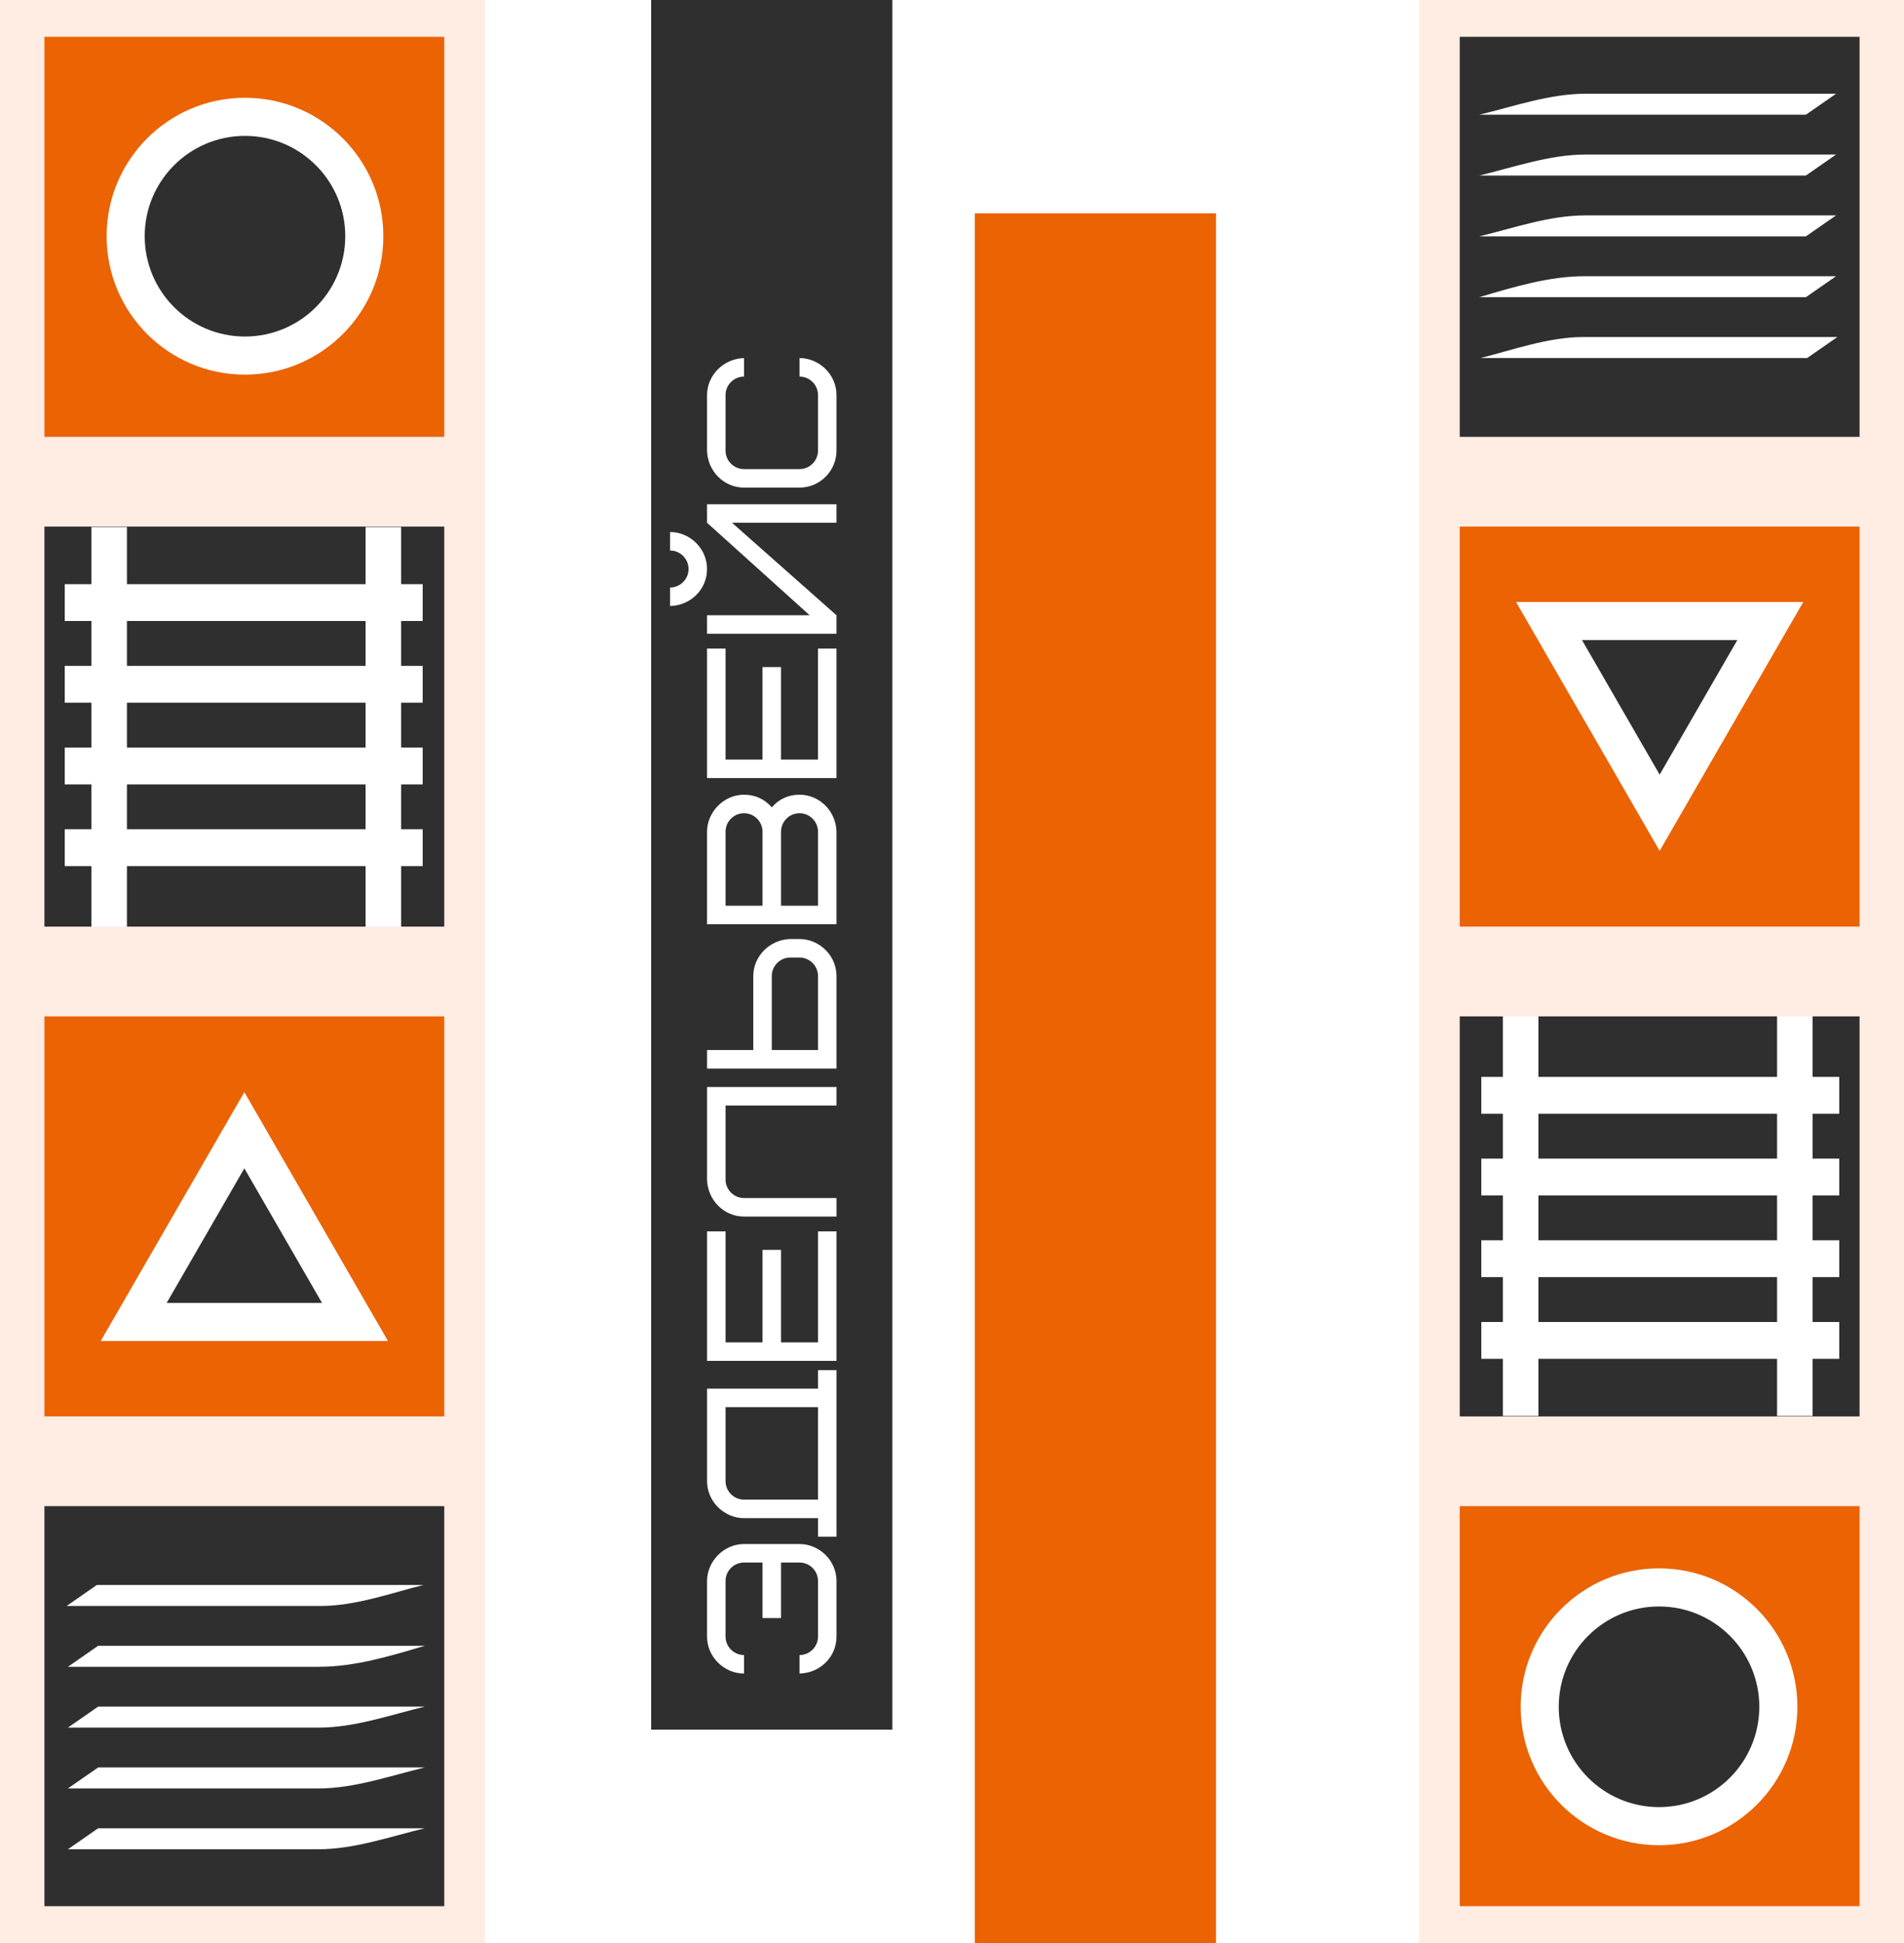 <?xml version="1.0" encoding="UTF-8"?>
<svg id="_Слой_1" data-name="Слой 1" xmlns="http://www.w3.org/2000/svg" viewBox="0 0 1500 1530">
  <defs>
    <style>
      .cls-1, .cls-2, .cls-3, .cls-4, .cls-5, .cls-6 {
        stroke-width: 0px;
      }

      .cls-1, .cls-6 {
        fill: #2f2f2f;
      }

      .cls-2 {
        fill: #ffece3;
      }

      .cls-3, .cls-4 {
        fill: #fff;
      }

      .cls-4, .cls-6 {
        fill-rule: evenodd;
      }

      .cls-5 {
        fill: #eb6303;
      }
    </style>
  </defs>
  <rect class="cls-3" y="0" width="1500" height="1530"/>
  <g>
    <rect class="cls-2" y="0" width="382" height="1530"/>
    <rect class="cls-5" x="35" y="29" width="315" height="315"/>
    <rect class="cls-1" x="35" y="414.67" width="315" height="315"/>
    <rect class="cls-5" x="35" y="800.33" width="315" height="315"/>
    <rect class="cls-1" x="35" y="1186" width="315" height="315"/>
    <circle class="cls-3" cx="193" cy="186" r="109"/>
    <circle class="cls-1" cx="193" cy="186" r="79"/>
    <rect class="cls-3" x="72" y="415" width="28" height="315"/>
    <rect class="cls-3" x="288" y="415" width="28" height="315"/>
    <polygon class="cls-4" points="192.5 860 79.35 1055.98 305.65 1055.98 192.5 860"/>
    <polygon class="cls-6" points="131.31 1025.98 192.5 920 253.69 1025.98 131.31 1025.98"/>
    <rect class="cls-3" x="51" y="460" width="282" height="29"/>
    <rect class="cls-3" x="51" y="524.33" width="282" height="29"/>
    <rect class="cls-3" x="51" y="653" width="282" height="29"/>
    <rect class="cls-3" x="51" y="588.67" width="282" height="29"/>
    <path class="cls-4" d="m77.32,1439.66h257.31c-27.93,6.74-55.65,16.54-84.01,16.54H53.51l23.81-16.54Z"/>
    <path class="cls-4" d="m77.32,1391.76h257.31c-27.88,6.74-55.54,16.54-83.84,16.54H53.51l23.81-16.54Z"/>
    <path class="cls-4" d="m77.32,1343.86h257.31c-27.91,6.77-55.37,16.54-83.59,16.54H53.51l23.81-16.54Z"/>
    <path class="cls-4" d="m77.32,1295.96h257.31c-27.76,8.27-55.17,16.54-83.27,16.54H53.51l23.81-16.54Z"/>
    <path class="cls-4" d="m76.32,1248.06h257.31c-24.2,6.03-53.41,16.54-80.63,16.54H52.51l23.81-16.54Z"/>
  </g>
  <g>
    <rect class="cls-2" x="1118" y="0" width="382" height="1530" transform="translate(2618 1530) rotate(-180)"/>
    <rect class="cls-5" x="1150" y="1186" width="315" height="315" transform="translate(2615 2687) rotate(-180)"/>
    <rect class="cls-1" x="1150" y="800.33" width="315" height="315" transform="translate(2615 1915.67) rotate(-180)"/>
    <rect class="cls-5" x="1150" y="414.67" width="315" height="315" transform="translate(2615 1144.33) rotate(-180)"/>
    <rect class="cls-1" x="1150" y="29" width="315" height="315" transform="translate(2615 373) rotate(-180)"/>
    <circle class="cls-3" cx="1307" cy="1344" r="109"/>
    <circle class="cls-1" cx="1307" cy="1344" r="79"/>
    <rect class="cls-3" x="1400" y="800" width="28" height="315" transform="translate(2828 1915) rotate(-180)"/>
    <rect class="cls-3" x="1184" y="800" width="28" height="315" transform="translate(2396 1915) rotate(-180)"/>
    <polygon class="cls-4" points="1307.5 670 1420.65 474.02 1194.35 474.02 1307.5 670"/>
    <polygon class="cls-6" points="1368.69 504.02 1307.5 610 1246.31 504.02 1368.69 504.02"/>
    <rect class="cls-3" x="1167" y="1041" width="282" height="29" transform="translate(2616 2111) rotate(-180)"/>
    <rect class="cls-3" x="1167" y="976.67" width="282" height="29" transform="translate(2616 1982.33) rotate(-180)"/>
    <rect class="cls-3" x="1167" y="848" width="282" height="29" transform="translate(2616 1725) rotate(-180)"/>
    <rect class="cls-3" x="1167" y="912.33" width="282" height="29" transform="translate(2616 1853.67) rotate(-180)"/>
    <path class="cls-4" d="m1422.68,90.34h-257.31c27.93-6.74,55.65-16.54,84.01-16.54h197.12s-23.81,16.54-23.81,16.54Z"/>
    <path class="cls-4" d="m1422.68,138.24h-257.31c27.88-6.74,55.54-16.54,83.84-16.54h197.28s-23.81,16.54-23.81,16.54Z"/>
    <path class="cls-4" d="m1422.68,186.14h-257.31c27.91-6.77,55.37-16.54,83.59-16.54h197.54s-23.81,16.54-23.81,16.54Z"/>
    <path class="cls-4" d="m1422.68,234.04h-257.31c27.76-8.27,55.17-16.54,83.27-16.54h197.85s-23.81,16.54-23.81,16.54Z"/>
    <path class="cls-4" d="m1423.68,281.94h-257.31c24.2-6.03,53.41-16.54,80.63-16.54h200.5s-23.81,16.54-23.81,16.54Z"/>
  </g>
  <rect class="cls-1" x="513" y="0" width="190" height="1362"/>
  <rect class="cls-5" x="768" y="168" width="190" height="1362"/>
  <path class="cls-3" d="m557.02,354.82c.44,16.32,13.4,29.14,29.14,29.14h43.71c16.46,0,29.14-13.55,29.14-29.14v-43.71c0-16.32-13.69-29.14-29.14-29.14v14.57c8.01,0,14.57,6.56,14.57,14.57v43.71c0,8.01-6.55,14.57-14.57,14.57h-43.71c-8.01,0-14.57-6.56-14.57-14.57v-43.71c0-8.01,6.56-14.57,14.57-14.57v-14.57c-16.17.44-29.14,13.55-29.14,29.14v43.71Zm101.98,144.23v-14.57s-82.31-72.84-82.31-72.84h82.31s0-14.57,0-14.57h-101.98s0,14.57,0,14.57l80.86,72.84h-80.86s0,14.57,0,14.57h101.98Zm-131.12-65.56c8.01,0,14.57,6.56,14.57,14.57s-6.56,14.57-14.57,14.57v14.57c16.46-.44,29.14-13.26,29.14-29.14,0-16.32-13.69-29.14-29.14-29.14v14.57Zm43.71,164.63v-87.41s-14.57,0-14.57,0v101.98s101.98,0,101.98,0v-101.98s-14.57,0-14.57,0v87.41h-29.14v-72.84s-14.57,0-14.57,0v72.84h-29.14Zm0,115.09v-58.28c0-8.01,6.56-14.57,14.57-14.57s14.57,6.56,14.57,14.57v58.28h-29.14Zm43.71-58.28c0-8.01,6.55-14.57,14.57-14.57,8.01,0,14.57,6.56,14.57,14.57v58.28h-29.14v-58.28Zm43.71,0c-.44-16.32-13.4-29.13-29.14-29.13-8.74,0-16.02,3.34-21.85,9.9-5.83-6.56-13.11-9.9-21.86-9.9-16.17,0-29.14,13.83-29.14,29.13v72.85s101.98,0,101.98,0v-72.85Zm-36.42,84.5c-16.17.43-29.14,13.55-29.14,29.14v58.28h-36.42s0,14.57,0,14.57h101.98s0-72.85,0-72.85c0-16.32-13.69-29.14-29.14-29.14h-7.28Zm7.28,14.57c8.01,0,14.57,6.56,14.57,14.57v58.28h-36.42v-58.28c0-8.01,6.56-14.57,14.57-14.57h7.28Zm-72.84,174.83c.44,16.32,13.4,29.14,29.14,29.14h72.85s0-14.57,0-14.57h-72.85c-8.01,0-14.57-6.56-14.57-14.57v-58.28h87.41s0-14.57,0-14.57h-101.98s0,72.84,0,72.84Zm14.57,128.21v-87.41s-14.57,0-14.57,0v101.98s101.98,0,101.98,0v-101.98s-14.57,0-14.57,0v87.41h-29.14v-72.84s-14.57,0-14.57,0v72.84h-29.14Zm87.41,152.97v-131.11s-14.57,0-14.57,0v14.57h-87.41s0,72.84,0,72.84c0,16.32,13.7,29.14,29.14,29.14h58.28v14.57s14.57,0,14.57,0Zm-72.85-29.14c-8.01,0-14.57-6.55-14.57-14.57v-58.27h72.84v72.84h-58.28Zm29.14,93.24v-43.71h14.57c8.01,0,14.57,6.55,14.57,14.57v43.71c0,8.01-6.55,14.57-14.57,14.57v14.57c16.46-.44,29.14-13.26,29.14-29.14v-43.71c0-16.32-13.69-29.14-29.14-29.14h-43.71c-16.17,0-29.14,13.84-29.14,29.14v43.71c0,16.32,13.7,29.14,29.14,29.14v-14.57c-8.01,0-14.57-6.56-14.57-14.57v-43.71c0-8.02,6.56-14.57,14.57-14.57h14.57v43.71s14.57,0,14.57,0Z"/>
</svg>